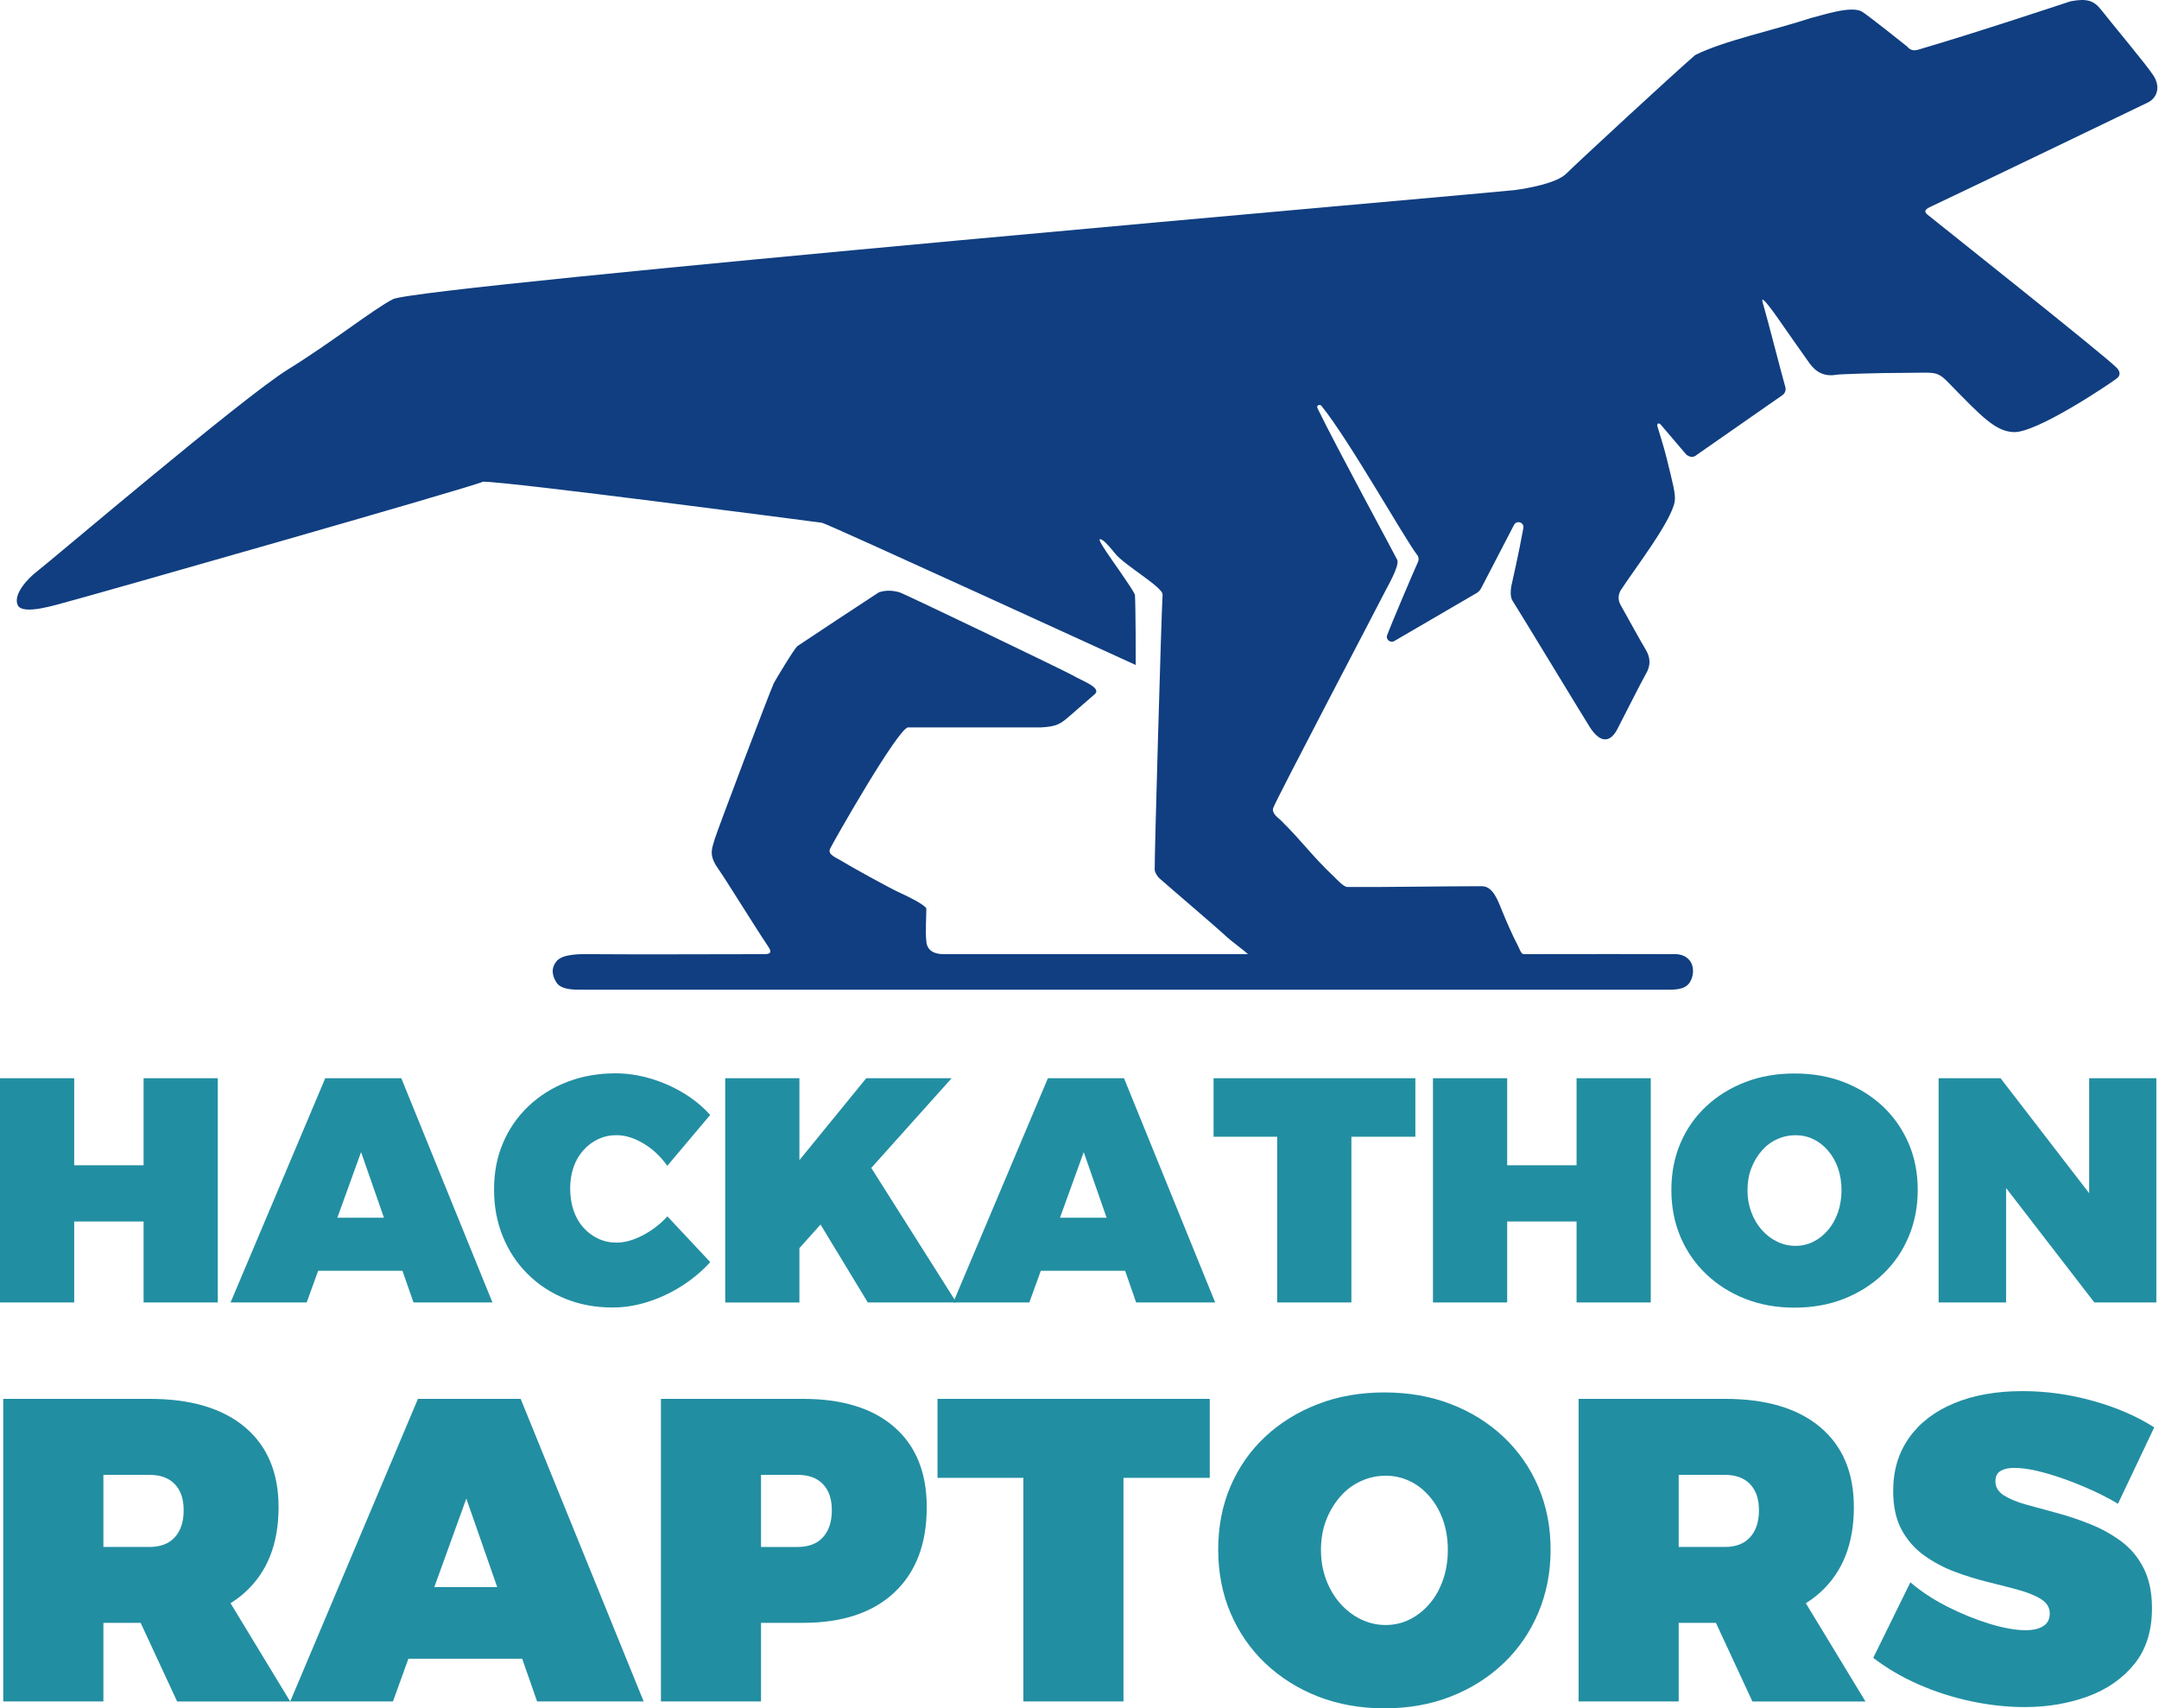 <?xml version="1.0" encoding="UTF-8"?> <svg xmlns="http://www.w3.org/2000/svg" width="1064" height="842" viewBox="0 0 1064 842" fill="none"><path d="M835.854 224.498C835.414 224.821 834.916 225.026 834.417 225.114C832.863 225.408 831.367 224.439 830.898 223.882C829.226 221.916 819.725 210.827 818.493 209.33C817.437 208.127 816.293 208.773 816.88 210.387C817.291 211.971 819.813 219.452 821.426 226.112C824.27 237.788 825.942 243.656 825.326 247.206C823.625 257.093 805.413 280.622 798.815 290.802C797.407 292.973 797.319 295.76 798.58 298.019C802.158 304.474 809.314 317.382 810.927 319.994C813.566 324.306 813.566 328.179 810.927 332.521C809.402 335.044 798.023 357.605 796.85 359.776C793.184 366.406 788.375 365.908 783.594 358.544C781.16 354.789 748.55 300.924 745.353 295.995C744.121 294.147 744.532 290.274 744.796 288.954C745.47 285.785 748.491 272.818 750.749 260.232C751.248 257.474 747.465 256.213 746.145 258.706C741.218 268.183 732.567 284.876 729.928 289.951C729.4 290.949 728.637 291.741 727.669 292.328C714.385 300.014 700.367 308.317 687.141 315.945C685.147 317.089 682.83 315.153 683.622 313.011C685.381 308.2 697.551 279.566 698.813 276.984C699.34 275.898 699.223 274.608 698.49 273.639C692.009 265.19 664.77 216.694 651.221 200.03C650.312 198.915 648.658 199.937 649.274 201.199C658.776 220.738 687.784 274.088 688.605 275.966C689.866 278.812 683.489 289.644 682.374 291.932C680.38 296.039 628.64 394.545 627.467 398.242C626.602 400.968 630.092 403.203 630.972 404.083C642.233 415.144 645.985 421.266 657.452 432.121C658.801 433.382 662.107 437.183 664.072 437.183C684.541 437.301 709.802 436.794 730.272 436.794C735.873 436.794 738.256 444.033 740.397 449.255C741.863 452.864 745.223 460.786 748.185 466.389C748.801 467.534 749.621 470.283 750.911 470.283C783.522 470.254 808.738 470.195 823.342 470.283C825.571 470.283 829.726 469.761 832.688 473.399C835.093 476.362 834.741 481.222 832.688 484.302C830.166 488.087 824.637 487.719 822.174 487.807C798.809 487.807 567.108 487.807 504.802 487.807C428.086 487.807 362.666 487.807 286.341 487.807C283.085 487.807 276.556 487.882 274.269 484.302C273.008 482.307 270.764 478.096 274.269 473.788C277.348 470.004 286.233 470.254 291.014 470.283C316.967 470.489 350.702 470.283 376.685 470.283C380.968 470.283 379.8 468.336 378.242 466C370.454 454.318 358.334 434.457 353.709 427.837C349.084 421.217 350.983 418.102 352.151 413.818C353.107 410.314 379.715 340.03 381.358 336.715C382.149 335.16 391.603 319.38 393.04 318.412C396.676 315.948 428.866 294.658 433.15 291.932C436.654 290.764 440.048 291.023 443.274 291.932C445.62 292.577 525.653 331.089 528.556 332.82C533.229 335.606 543.222 338.937 539.459 342.202C527.388 352.681 531.874 348.786 527.388 352.681C522.901 356.575 521.157 358.132 512.979 358.522C494.287 358.522 452.39 358.522 447.558 358.522C442.726 358.522 409.886 416.32 409.006 418.491C407.891 421.22 412.133 422.74 414.068 423.943C418.741 426.847 438.601 437.876 444.053 440.299C447.558 441.856 455.346 445.75 456.514 447.697C456.514 452.37 455.986 459.065 456.514 464.053C456.984 468.688 460.536 470.283 465.081 470.283C514.965 470.283 546.041 470.283 595.924 470.283H607.996H615.006C613.246 468.523 606.28 463.447 604.492 461.716C600.063 457.492 579.339 439.912 571.391 432.9C570.365 431.99 569.084 429.966 569.055 428.616C568.908 423.13 572.392 300.963 572.949 293.1C573.213 289.433 554.257 278.692 549.584 272.851C547.637 270.417 544.849 267.14 543.354 266.231C540.04 264.177 543.16 268.786 545.301 272.072C547.735 275.798 557.762 289.596 559.32 293.1C559.709 299.72 559.709 324.643 559.709 327.758C556.204 326.2 407.428 257.957 405.112 257.664C396.636 256.578 251.293 237.414 238.053 237.414C232.657 240.054 41.01 294.658 33.222 296.605C28.549 297.773 11.025 303.614 8.689 298.163C6.352 292.711 14.193 284.712 18.035 281.807C24.75 276.702 119.67 195.864 141.867 182.117C164.063 168.371 183.534 152.725 193.659 147.459C206.12 140.979 737.234 94.894 746.237 93.72C752.835 92.87 767.246 90.296 771.938 85.543C776.102 81.318 824.533 36.519 835.413 27.131C849.432 20.121 873.575 15.059 892.657 8.828C897.671 7.684 912.127 2.598 917.579 5.713C920.305 7.271 939.776 22.847 939.776 22.847C941.723 25.183 943.67 24.974 945.617 24.405C974.044 16.086 1019.36 0.973 1020.38 0.65C1028.56 -0.907 1031.91 0.261 1035.57 4.934C1041.23 12.151 1057.94 32.076 1061.27 37.255C1064.78 42.707 1063.22 48.158 1058.55 50.495C1056.38 51.581 973.511 91.483 951.458 101.898C949.024 103.042 947.818 104.061 949.9 105.792C953.009 108.344 1037.52 175.397 1043.22 181.338C1045.09 183.285 1044.92 185.175 1043.22 186.501C1039.85 189.126 1003.71 213.439 992.414 212.981C983.254 212.609 976.448 205.192 960.092 188.448C954.387 182.606 953.472 183.775 939.064 183.775C925.058 183.775 906.559 184.422 905.093 184.686C899.228 185.742 895.093 183.601 891.808 179.112C889.521 175.973 876.758 157.684 876.758 157.684C876.758 157.684 866.633 142.886 868.761 149.336C871.606 159.164 878.318 185.654 879.843 190.73C880.283 192.226 879.726 193.84 878.436 194.749C864.447 204.519 850.37 214.318 835.795 224.469L835.854 224.498Z" fill="#103E80"></path><path d="M0 531.437H36.57V574.33H70.764V531.437H107.334V641.954H70.764V602.054H36.57V641.954H0V531.437Z" fill="#228EA2"></path><path d="M160.259 531.437H197.768L242.695 641.954H203.78L177.943 567.846L151.139 641.954H113.631L160.289 531.437H160.259ZM145.127 600.176H208.472V626.346H145.127V600.176Z" fill="#228EA2"></path><path d="M328.878 574.644C325.623 570.009 321.693 566.341 317.148 563.613C312.573 560.885 308.145 559.506 303.834 559.506C300.579 559.506 297.558 560.151 294.772 561.471C291.986 562.792 289.552 564.611 287.44 566.987C285.329 569.363 283.745 572.15 282.631 575.348C281.517 578.546 280.989 582.037 280.989 585.822C280.989 589.607 281.546 593.274 282.631 596.53C283.745 599.787 285.329 602.603 287.44 604.98C289.552 607.356 291.986 609.175 294.772 610.495C297.558 611.815 300.579 612.461 303.834 612.461C307.822 612.461 312.104 611.287 316.679 608.911C321.253 606.535 325.33 603.425 328.908 599.523L350.022 622.054C345.917 626.573 341.225 630.504 335.917 633.878C330.609 637.252 325.037 639.833 319.201 641.682C313.365 643.53 307.617 644.439 301.957 644.439C293.452 644.439 285.652 643.002 278.555 640.097C271.458 637.222 265.299 633.174 260.05 627.951C254.8 622.759 250.724 616.598 247.821 609.498C244.917 602.398 243.48 594.653 243.48 586.233C243.48 577.813 244.947 570.302 247.879 563.378C250.812 556.425 255.006 550.411 260.402 545.247C265.798 540.113 272.161 536.094 279.464 533.277C286.766 530.432 294.713 529.023 303.335 529.023C308.995 529.023 314.714 529.874 320.432 531.547C326.151 533.219 331.576 535.595 336.679 538.646C341.782 541.697 346.21 545.335 349.993 549.531L328.878 574.585V574.644Z" fill="#228EA2"></path><path d="M357.398 531.437H393.968V571.806L426.901 531.437H468.985L393.968 615.168V641.983H357.398V531.467V531.437ZM427.048 571.953L471.331 641.954H427.664L402.619 600.646L427.048 571.953Z" fill="#228EA2"></path><path d="M516.429 531.437H553.938L598.865 641.954H559.92L534.084 567.846L507.28 641.954H469.771L516.429 531.437ZM501.297 600.176H564.642V626.346H501.297V600.176Z" fill="#228EA2"></path><path d="M598.074 531.437H697.519V560.277H665.994V641.954H629.424V560.277H598.074V531.437Z" fill="#228EA2"></path><path d="M706.197 531.437H742.767V574.33H776.961V531.437H813.531V641.954H776.961V602.054H742.767V641.954H706.197V531.437Z" fill="#228EA2"></path><path d="M884.397 529.095C893.224 529.095 901.318 530.504 908.679 533.349C916.04 536.195 922.433 540.185 927.917 545.319C933.371 550.483 937.594 556.556 940.615 563.538C943.606 570.521 945.102 578.178 945.102 586.481C945.102 594.783 943.606 602.47 940.615 609.57C937.624 616.67 933.401 622.801 927.917 628.023C922.462 633.216 916.04 637.265 908.679 640.169C901.318 643.074 893.224 644.511 884.397 644.511C875.569 644.511 867.475 643.074 860.115 640.169C852.754 637.294 846.361 633.246 840.877 628.023C835.422 622.831 831.17 616.699 828.178 609.658C825.187 602.617 823.691 594.901 823.691 586.481C823.691 578.061 825.187 570.374 828.178 563.392C831.17 556.409 835.393 550.366 840.877 545.261C846.331 540.156 852.754 536.195 860.115 533.349C867.475 530.504 875.569 529.095 884.397 529.095ZM884.866 559.519C881.699 559.519 878.678 560.164 875.804 561.485C872.901 562.805 870.379 564.683 868.238 567.147C866.097 569.611 864.367 572.486 863.106 575.743C861.845 578.999 861.2 582.637 861.2 586.627C861.2 590.617 861.845 594.138 863.106 597.512C864.367 600.886 866.097 603.79 868.297 606.255C870.496 608.719 873.018 610.655 875.863 612.005C878.707 613.384 881.699 614.058 884.837 614.058C887.974 614.058 890.936 613.384 893.664 612.005C896.391 610.655 898.796 608.719 900.907 606.255C903.019 603.79 904.632 600.856 905.805 597.512C906.948 594.138 907.535 590.529 907.535 586.627C907.535 582.725 906.948 578.999 905.805 575.743C904.661 572.486 903.019 569.611 900.907 567.147C898.796 564.683 896.391 562.776 893.664 561.485C890.936 560.164 888.004 559.519 884.837 559.519H884.866Z" fill="#228EA2"></path><path d="M955.33 531.437H985.917L1039.35 600.792L1029.58 604.108V531.437H1062.69V641.954H1032.14L978.879 572.892L988.645 569.577V641.954H955.389V531.437H955.33Z" fill="#228EA2"></path><path d="M73.711 689.467C93.975 689.467 109.635 694.102 120.691 703.402C131.747 712.703 137.29 725.846 137.29 742.862C137.29 760.876 131.747 774.87 120.691 784.874C109.635 794.878 93.975 799.866 73.711 799.866H50.954V838.592H1.598V689.467H73.681H73.711ZM73.711 762.46C79.107 762.46 83.242 760.876 86.145 757.678C89.048 754.48 90.515 750.05 90.515 744.388C90.515 738.725 89.048 734.559 86.145 731.508C83.242 728.457 79.077 726.931 73.711 726.931H50.954V762.46H73.711ZM61.159 782.234H108.785L143.008 838.621H87.289L61.13 782.234H61.159Z" fill="#228EA2"></path><path d="M205.975 689.467H256.592L317.209 838.592H264.686L229.817 738.608L193.658 838.592H143.041L205.975 689.467ZM185.564 782.234H271.05V817.557H185.564V782.234Z" fill="#228EA2"></path><path d="M395.693 689.467C415.107 689.467 430.151 694.102 440.767 703.402C451.413 712.703 456.721 725.846 456.721 742.862C456.721 760.876 451.413 774.87 440.767 784.874C430.122 794.878 415.107 799.866 395.693 799.866H353.581L375.047 778.39V838.592H325.721V689.467H395.693ZM393.142 762.46C398.538 762.46 402.673 760.876 405.576 757.678C408.479 754.48 409.945 750.05 409.945 744.388C409.945 738.725 408.479 734.559 405.576 731.508C402.673 728.457 398.508 726.931 393.142 726.931H353.581L375.047 705.456V783.965L353.581 762.489H393.142V762.46Z" fill="#228EA2"></path><path d="M461.996 689.467H596.193V728.398H553.67V838.592H504.343V728.398H462.025V689.467H461.996Z" fill="#228EA2"></path><path d="M682.261 686.303C694.168 686.303 705.077 688.21 715.019 692.053C724.931 695.867 733.582 701.265 740.973 708.219C748.333 715.172 754.052 723.357 758.099 732.804C762.146 742.251 764.169 752.548 764.169 763.755C764.169 774.963 762.146 785.348 758.099 794.912C754.052 804.477 748.363 812.779 740.973 819.791C733.612 826.803 724.96 832.26 715.019 836.162C705.077 840.064 694.168 842 682.261 842C670.355 842 659.446 840.034 649.504 836.162C639.592 832.26 630.941 826.803 623.55 819.791C616.19 812.779 610.471 804.506 606.424 795C602.377 785.495 600.354 775.08 600.354 763.726C600.354 752.372 602.377 741.987 606.424 732.569C610.471 723.152 616.16 714.996 623.55 708.101C630.911 701.236 639.563 695.867 649.504 692.053C659.416 688.21 670.355 686.303 682.261 686.303ZM682.907 727.347C678.654 727.347 674.578 728.227 670.678 730.017C666.777 731.777 663.375 734.329 660.472 737.674C657.569 741.018 655.252 744.862 653.551 749.262C651.85 753.663 651 758.563 651 763.931C651 769.3 651.85 774.082 653.551 778.601C655.252 783.148 657.598 787.079 660.56 790.394C663.522 793.739 666.924 796.321 670.766 798.169C674.607 800.017 678.625 800.927 682.877 800.927C687.13 800.927 691.089 800.017 694.784 798.169C698.479 796.321 701.734 793.739 704.579 790.394C707.423 787.079 709.593 783.119 711.177 778.601C712.731 774.053 713.523 769.183 713.523 763.931C713.523 758.68 712.731 753.663 711.177 749.262C709.623 744.862 707.423 740.989 704.579 737.674C701.734 734.329 698.479 731.777 694.784 730.017C691.089 728.256 687.13 727.347 682.877 727.347H682.907Z" fill="#228EA2"></path><path d="M850.047 689.467C870.311 689.467 885.971 694.102 897.027 703.402C908.083 712.703 913.626 725.846 913.626 742.862C913.626 760.876 908.083 774.87 897.027 784.874C885.971 794.878 870.311 799.866 850.047 799.866H827.29V838.592H777.963V689.467H850.047ZM850.047 762.46C855.443 762.46 859.578 760.876 862.481 757.678C865.384 754.48 866.851 750.05 866.851 744.388C866.851 738.725 865.384 734.559 862.481 731.508C859.578 728.457 855.413 726.931 850.047 726.931H827.29V762.46H850.047ZM837.495 782.234H885.121L919.344 838.621H863.625L837.466 782.234H837.495Z" fill="#228EA2"></path><path d="M1043.76 741.159C1038.81 738.166 1033.12 735.35 1026.75 732.651C1020.39 729.952 1014.17 727.751 1008.16 726.05C1002.15 724.348 996.929 723.497 992.53 723.497C989.832 723.497 987.633 723.996 985.932 724.993C984.231 725.991 983.38 727.693 983.38 730.098C983.38 732.944 984.759 735.232 987.515 737.022C990.272 738.782 993.967 740.308 998.571 741.599C1003.18 742.89 1008.25 744.269 1013.76 745.736C1019.31 747.232 1024.79 749.08 1030.24 751.28C1035.7 753.481 1040.74 756.268 1045.35 759.671C1049.95 763.074 1053.65 767.475 1056.4 772.873C1059.16 778.271 1060.54 784.872 1060.54 792.647C1060.54 803.854 1057.63 813.037 1051.83 820.195C1046.02 827.354 1038.37 832.664 1028.87 836.155C1019.36 839.617 1009.01 841.378 997.809 841.378C989.158 841.378 980.331 840.409 971.327 838.502C962.324 836.596 953.702 833.808 945.491 830.2C937.28 826.591 929.831 822.22 923.174 817.115L941.473 779.885C946.576 784.286 952.588 788.246 959.538 791.796C966.489 795.346 973.439 798.163 980.389 800.304C987.34 802.417 993.293 803.502 998.249 803.502C1001.94 803.502 1004.85 802.827 1006.96 801.478C1009.1 800.128 1010.16 798.045 1010.16 795.199C1010.16 792.354 1008.78 790.065 1006.02 788.276C1003.26 786.486 999.569 784.99 994.964 783.699C990.36 782.437 985.287 781.117 979.773 779.768C974.231 778.418 968.747 776.716 963.292 774.663C957.837 772.609 952.793 769.91 948.189 766.595C943.585 763.25 939.89 759.055 937.133 753.95C934.376 748.845 932.998 742.45 932.998 734.792C932.998 724.729 935.608 716.016 940.858 708.623C946.107 701.259 953.497 695.567 963.087 691.607C972.647 687.646 983.879 685.651 996.783 685.651C1008.54 685.651 1020.21 687.294 1031.77 690.551C1043.32 693.807 1053.26 698.149 1061.65 703.518L1043.79 741.159H1043.76Z" fill="#228EA2"></path></svg> 